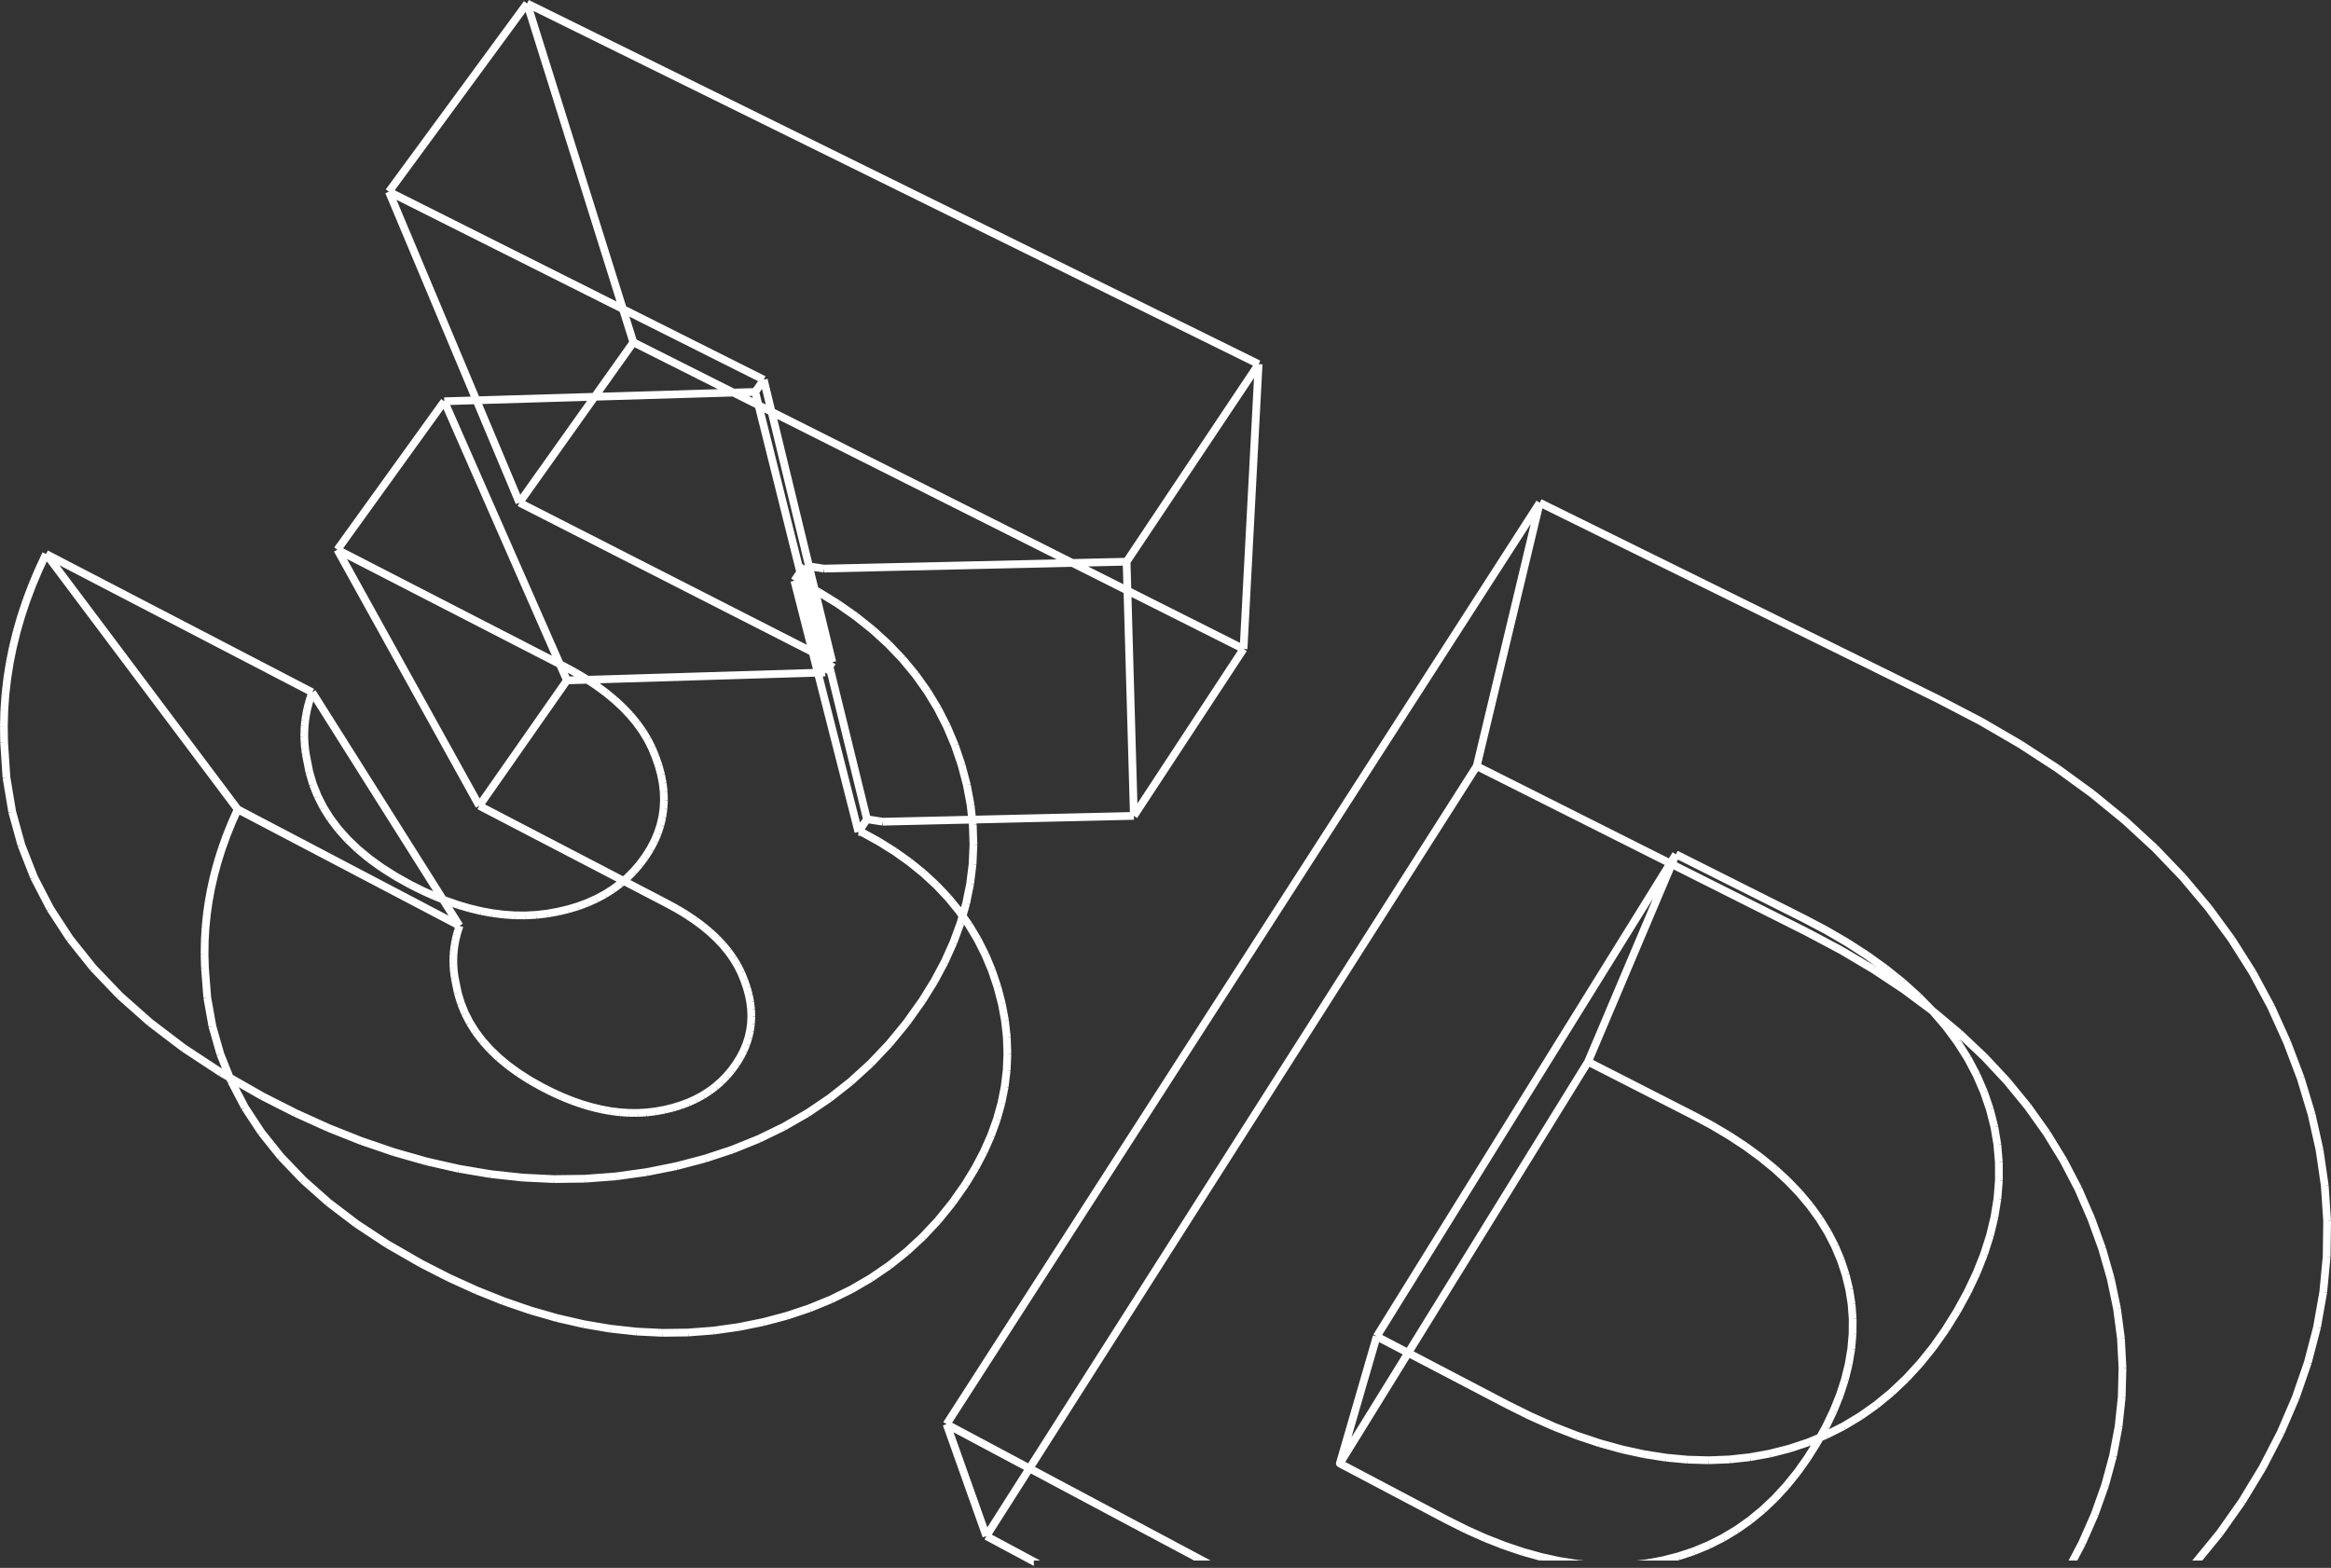 <?xml version="1.0" encoding="UTF-8"?> <svg xmlns="http://www.w3.org/2000/svg" width="602" height="405" viewBox="0 0 602 405" fill="none"><rect x="0" y="0" width="602" height="405" fill="#333333" stroke="none"/> <path fill-rule="evenodd" clip-rule="evenodd" d="M325.493 93.16L136.563 0L136.121 0.897L135.315 0.305L99.631 48.92L100.437 49.511L99.515 49.898L106.043 65.454L112.161 80.033L117.907 93.725L121.567 102.446L114.712 102.652L114.742 103.652L113.931 103.067L86.317 141.408L87.129 141.992L86.254 142.477L93.374 155.328L100.038 167.354L106.287 178.632L112.16 189.231L117.688 199.209L122.903 208.62L123.777 208.136L123.316 209.023L159.237 227.728L157.677 228.881L155.687 230.136L153.577 231.264L151.344 232.266L148.989 233.141L146.511 233.888L143.91 234.507L141.189 234.996L138.495 235.311L135.765 235.459L132.998 235.437L130.193 235.247L127.35 234.887L124.47 234.358L121.552 233.659L118.596 232.79L115.604 231.751L115.067 231.536L114.122 230.039L108.388 220.947L102.293 211.284L95.805 200.997L88.882 190.022L81.481 178.287L80.635 178.82L81.096 177.933L12.36 142.201L11.899 143.089L10.993 142.665L9.132 146.649L10.038 147.072L9.117 146.683L7.428 150.68L8.349 151.069L7.414 150.715L5.898 154.724L6.834 155.078L5.885 154.761L4.543 158.783L5.492 159.1L4.531 158.821L3.363 162.856L4.324 163.134L3.353 162.896L2.359 166.943L3.331 167.181L2.35 166.984L1.532 171.044L2.512 171.241L1.524 171.085L0.881 175.158L1.869 175.314L0.876 175.201L0.409 179.287L1.403 179.4L0.405 179.33L0.115 183.429L1.113 183.499L0.113 183.472L0 187.584L1 187.611L0 187.627L0.065 191.752L1.065 191.736L0.067 191.803L0.673 200.931L1.67 200.864L0.684 201.03L2.173 209.895L3.16 209.729L2.196 209.996L4.574 218.594L5.538 218.327L4.607 218.693L7.88 227.021L8.811 226.655L7.923 227.115L12.096 235.169L12.983 234.709L12.146 235.255L17.222 243.031L18.06 242.485L17.278 243.109L23.262 250.604L24.043 249.98L23.321 250.671L30.216 257.882L30.939 257.191L30.275 257.939L38.085 264.863L38.749 264.114L38.144 264.911L46.871 271.544L47.476 270.748L46.927 271.583L56.575 277.923L57.124 277.087L56.628 277.955L58.537 279.047L58.776 279.644L59.249 279.454L59.3 279.484L58.819 279.736L62.349 286.476L63.235 286.012L62.399 286.561L66.671 293.064L67.507 292.515L66.726 293.14L71.742 299.404L72.522 298.779L71.8 299.47L77.562 305.493L78.284 304.802L77.621 305.55L84.131 311.329L84.795 310.581L84.189 311.377L91.449 316.91L92.055 316.115L91.505 316.95L99.517 322.236L100.068 321.401L99.57 322.268L108.336 327.304L108.834 326.437L108.38 327.328L115.488 330.954L115.942 330.063L115.527 330.973L122.592 334.192L123.007 333.282L122.635 334.21L129.655 337.02L130.027 336.091L129.701 337.037L136.674 339.436L136.999 338.49L136.723 339.451L143.646 341.438L143.922 340.477L143.698 341.452L150.569 343.025L150.792 342.05L150.625 343.036L157.442 344.195L157.61 343.209L157.5 344.203L164.261 344.948L164.371 343.954L164.322 344.952L171.025 345.281L171.074 344.282L171.087 345.282L177.73 345.195L177.717 344.195L177.793 345.192L184.374 344.69L184.298 343.693L184.438 344.683L190.955 343.765L190.816 342.775L191.015 343.755L197.367 342.465L197.168 341.485L197.425 342.451L203.512 340.832L203.255 339.866L203.572 340.814L209.393 338.867L209.076 337.919L209.455 338.845L215.008 336.571L214.629 335.645L215.071 336.542L220.356 333.943L219.914 333.045L220.418 333.909L225.434 330.984L224.93 330.12L225.495 330.946L230.241 327.698L229.677 326.873L230.3 327.654L234.776 324.084L234.153 323.303L234.832 324.037L239.037 320.146L238.358 319.412L239.089 320.095L243.024 315.887L242.293 315.204L243.071 315.833L246.735 311.308L245.958 310.679L246.776 311.253L250.17 306.414L249.351 305.84L250.204 306.36L252.734 302.212L251.88 301.691L252.766 302.157L254.957 297.991L254.072 297.525L254.986 297.93L256.84 293.747L255.926 293.342L256.866 293.681L258.383 289.48L257.443 289.14L258.406 289.41L259.587 285.191L258.625 284.921L259.605 285.117L260.452 280.881L259.471 280.685L260.464 280.805L260.978 276.551L259.985 276.431L260.984 276.474L261.165 272.203L260.166 272.161L261.165 272.126L261.015 267.838L260.016 267.873L261.01 267.762L260.529 263.458L259.535 263.569L260.518 263.385L259.708 259.064L258.725 259.248L259.692 258.994L258.554 254.657L257.587 254.911L258.534 254.591L257.096 250.331L256.148 250.651L257.071 250.265L255.361 246.177L254.438 246.563L255.33 246.112L253.349 242.195L252.457 242.646L253.314 242.131L251.062 238.384L250.205 238.899L251.022 238.323L249.681 236.419L250.464 233.68L249.502 233.405L250.482 233.606L251.518 228.544L250.539 228.343L251.531 228.466L252.164 223.386L251.171 223.263L252.17 223.308L252.4 218.209L251.402 218.164L252.401 218.131L252.23 213.014L251.231 213.047L252.225 212.937L252.197 212.691L292.857 211.749L292.834 210.75L293.67 211.298L321.99 168.177L321.154 167.628L322.153 167.681L322.708 157.194L323.297 146.082L323.921 134.287L324.585 121.744L325.293 108.379L326.049 94.109L325.05 94.056L325.493 93.16ZM323.585 94.449L137.774 2.827L142.382 17.519L147.359 33.391L152.038 48.308L156.443 62.354L160.598 75.604L161.704 79.13L197.7 97.189L197.252 98.083L198.224 97.847L200.123 105.675L277.179 144.406L290.409 144.104L323.585 94.449ZM195.769 98.458L162.537 81.786L164.397 87.718L189.634 100.403L194.51 100.256L195.769 98.458ZM160.049 80.538L162.467 88.247L153.05 101.501L123.709 102.382L119.752 92.951L114.005 79.259L107.887 64.68L102.405 51.618L160.049 80.538ZM163.888 89.701L155.557 101.426L185.431 100.529L163.888 89.701ZM158.69 76.202L159.217 77.882L101.944 49.149L135.758 3.081L140.473 18.117L145.451 33.989L150.129 48.906L154.534 62.953L158.69 76.202ZM193.39 102.291L194.266 102.264L194.399 102.798L193.39 102.291ZM189.188 102.417L195.038 105.357L197.579 115.542L200.865 128.709L203.949 141.064L205.582 147.608L204.327 149.43L205.15 149.997L204.181 150.244L207.397 162.854L208.337 166.542L135.632 129.47L154.104 103.47L189.188 102.417ZM205.889 140.58L207.154 145.651L207.826 146.113L207.845 145.989L205.946 138.163L202.929 125.725L199.713 112.471L198.397 107.046L197.395 106.542L199.52 115.058L202.806 128.225L205.889 140.58ZM207.89 137.691L209.76 145.399L212.832 145.872L272.919 144.503L200.741 108.224L201.657 112L204.872 125.253L207.89 137.691ZM212.614 147.862L212.766 146.874L212.789 147.873L276.727 146.416L290.183 153.18L290.318 157.878L290.66 169.817L290.981 181.013L291.283 191.533L291.567 201.437L291.806 209.773L251.976 210.696L251.655 207.803L250.661 207.913L251.643 207.729L250.676 202.577L249.693 202.761L250.66 202.506L249.295 197.337L248.329 197.592L249.275 197.27L247.549 192.196L246.602 192.518L247.524 192.129L245.469 187.261L244.548 187.65L245.439 187.195L243.057 182.533L242.167 182.988L243.021 182.469L240.314 178.01L239.459 178.529L240.273 177.949L237.24 173.692L236.425 174.273L237.196 173.635L233.837 169.58L233.067 170.217L233.79 169.527L230.107 165.671L229.384 166.362L230.058 165.623L226.05 161.967L225.376 162.706L226 161.924L221.669 158.465L221.045 159.247L221.619 158.428L216.964 155.166L216.39 155.985L216.915 155.133L211.936 152.067L211.536 152.718L211.531 152.699L211.888 152.039L211.293 151.717L210.727 149.387L210.27 147.501L212.614 147.862ZM290.118 150.909L280.987 146.319L289.981 146.114L290.118 150.909ZM249.671 208.061L249.969 210.742L228.066 211.25L224.713 210.725L222.585 202.055L220.16 192.175L217.584 181.68L215.287 172.319L215.777 171.601L214.977 171.055L214.971 171.032L215.923 170.801L213.4 160.404L211.95 154.424L215.841 156.821L220.446 160.048L224.727 163.467L228.684 167.078L232.319 170.883L235.632 174.883L238.623 179.079L241.293 183.475L243.641 188.073L245.667 192.874L247.371 197.881L248.717 202.982L249.671 208.061ZM227.845 213.239L228 212.251L228.023 213.251L250.19 212.738L250.233 213.119L250.401 218.158L250.174 223.178L249.551 228.181L248.53 233.167L248.189 234.36L245.665 231.276L244.891 231.909L245.618 231.223L242.557 227.979L241.83 228.665L242.509 227.931L239.178 224.853L238.5 225.588L239.129 224.81L235.529 221.898L234.9 222.676L235.48 221.86L231.612 219.113L231.033 219.929L231.562 219.08L227.426 216.497L226.896 217.346L227.377 216.469L223.33 214.246L224.374 212.697L227.845 213.239ZM247.683 235.32L247.985 235.072L247.973 235.115L247.683 235.32ZM244.14 232.57L246.886 235.925L247.495 236.789L247.109 238.138L245.285 243.095L243.056 248.037L240.42 252.966L237.375 257.88L233.286 263.623L228.872 268.992L224.134 273.988L219.072 278.605L213.685 282.845L207.971 286.704L201.932 290.181L195.567 293.274L188.876 295.982L181.86 298.301L174.519 300.232L166.856 301.771L158.998 302.866L151.067 303.466L143.063 303.57L134.988 303.177L126.845 302.289L118.636 300.905L110.365 299.026L102.033 296.653L93.643 293.786L85.2 290.428L76.707 286.582L68.168 282.25L60.135 277.657L57.859 271.974L55.83 264.866L54.521 257.53L53.928 249.942L53.831 246.524L53.88 243.111L54.073 239.709L54.412 236.316L54.895 232.932L55.522 229.557L56.293 226.191L57.207 222.834L58.265 219.484L59.466 216.143L60.81 212.81L61.87 210.441L117.467 239.634L117.33 240.048L118.279 240.362L117.317 240.089L116.972 241.308L117.934 241.58L116.96 241.351L116.673 242.569L117.646 242.799L116.664 242.614L116.434 243.832L117.417 244.017L116.427 243.878L116.255 245.096L117.246 245.235L116.25 245.143L116.137 246.36L117.133 246.453L116.134 246.408L116.079 247.626L117.078 247.671L116.078 247.673L116.082 248.891L117.082 248.888L116.083 248.939L116.145 250.156L117.143 250.106L116.148 250.204L116.269 251.421L117.264 251.323L116.274 251.468L116.453 252.685L117.442 252.54L116.461 252.731L116.698 253.948L117.681 253.757L116.7 253.958L117.26 256.682L118.239 256.481L117.282 256.769L118.076 259.408L119.034 259.12L118.106 259.494L119.137 262.049L120.064 261.675L119.174 262.131L120.44 264.601L121.33 264.145L120.484 264.678L121.986 267.063L122.833 266.53L122.035 267.133L123.774 269.432L124.572 268.829L123.826 269.495L125.802 271.709L126.548 271.043L125.855 271.764L128.068 273.891L128.761 273.17L128.121 273.938L130.571 275.979L131.211 275.211L130.623 276.02L133.311 277.974L133.899 277.165L133.361 278.008L136.287 279.876L136.825 279.033L136.335 279.904L139.499 281.685L139.989 280.813L139.539 281.706L142.141 283.018L142.591 282.126L142.177 283.036L144.751 284.205L145.164 283.295L144.791 284.222L147.335 285.249L147.709 284.321L147.378 285.265L149.894 286.147L150.225 285.204L149.94 286.162L152.427 286.901L152.712 285.943L152.476 286.914L154.934 287.509L155.169 286.537L154.986 287.52L157.414 287.971L157.596 286.988L157.469 287.98L159.866 288.287L159.993 287.295L159.925 288.293L162.292 288.455L162.36 287.457L162.352 288.457L164.689 288.476L164.697 287.476L164.751 288.474L167.057 288.348L167.002 287.35L167.12 288.343L169.394 288.073L169.276 287.08L169.456 288.064L171.748 287.646L171.569 286.662L171.803 287.634L173.995 287.106L173.76 286.134L174.053 287.09L176.144 286.45L175.852 285.494L176.204 286.429L178.195 285.679L177.842 284.743L178.257 285.653L180.147 284.791L179.732 283.881L180.21 284.76L181.999 283.788L181.521 282.909L182.061 283.751L183.75 282.668L183.21 281.826L183.811 282.626L185.398 281.433L184.797 280.633L185.456 281.385L186.943 280.082L186.284 279.33L186.998 280.03L188.383 278.617L187.669 277.917L188.434 278.561L189.718 277.039L188.954 276.394L189.763 276.981L190.947 275.348L190.137 274.761L190.987 275.288L192.011 273.634L191.161 273.108L192.049 273.566L192.917 271.885L192.028 271.427L192.951 271.811L193.664 270.103L192.74 269.718L193.693 270.024L194.249 268.289L193.297 267.983L194.272 268.205L194.674 266.443L193.699 266.221L194.689 266.357L194.935 264.568L193.945 264.432L194.944 264.482L195.035 262.666L194.036 262.616L195.036 262.582L194.972 260.739L193.973 260.773L194.966 260.658L194.749 258.788L193.755 258.904L194.737 258.711L194.365 256.815L193.383 257.008L194.348 256.744L193.822 254.821L192.857 255.085L193.801 254.756L193.122 252.807L192.177 253.136L193.102 252.756L192.318 250.845L191.393 251.225L192.285 250.773L191.342 248.912L190.45 249.364L191.305 248.844L190.203 247.032L189.349 247.551L190.163 246.97L188.904 245.206L188.09 245.787L188.861 245.151L187.444 243.436L186.673 244.073L187.4 243.386L185.825 241.72L185.098 242.407L185.781 241.676L184.049 240.058L183.366 240.789L184.005 240.02L182.116 238.451L181.477 239.22L182.073 238.418L180.026 236.897L179.43 237.7L179.986 236.868L177.782 235.396L177.226 236.228L177.743 235.371L175.382 233.947L174.865 234.803L175.345 233.926L172.827 232.55L172.347 233.428L172.809 232.54L162.793 227.325L164.374 225.743L163.666 225.036L164.424 225.689L165.989 223.87L165.231 223.218L166.035 223.813L167.478 221.864L166.675 221.269L167.52 221.803L168.769 219.829L167.924 219.294L168.808 219.762L169.869 217.755L168.985 217.288L169.905 217.681L170.778 215.643L169.858 215.249L170.808 215.563L171.493 213.493L170.543 213.179L171.516 213.409L172.014 211.307L171.041 211.076L172.03 211.22L172.34 209.086L171.35 208.942L172.349 208.999L172.471 206.833L171.473 206.777L172.473 206.747L172.409 204.55L171.409 204.579L172.403 204.468L172.152 202.239L171.158 202.351L172.14 202.161L171.703 199.901L170.721 200.091L171.686 199.829L171.064 197.538L170.099 197.8L171.043 197.471L170.235 195.149L169.29 195.478L170.215 195.098L169.28 192.822L168.355 193.201L169.247 192.749L168.12 190.531L167.229 190.984L168.082 190.463L166.765 188.305L165.911 188.826L166.723 188.243L165.214 186.143L164.402 186.727L165.171 186.087L163.472 184.046L162.703 184.686L163.427 183.996L161.537 182.013L160.813 182.703L161.492 181.969L159.412 180.044L158.733 180.778L159.368 180.006L157.098 178.139L156.463 178.912L157.055 178.106L154.86 176.492L210.441 174.792L213.226 185.718L215.877 196.114L218.373 205.901L220.726 215.131L221.695 214.884L221.642 215.882L222.21 215.913L226.39 218.209L230.478 220.761L234.296 223.473L237.845 226.345L241.126 229.377L244.14 232.57ZM248.06 238.449L248.817 238.665L248.876 238.749L248.06 238.449ZM247.15 243.819L248.967 238.879L249.366 239.445L251.581 243.13L253.529 246.982L255.212 251.005L256.628 255.198L257.749 259.468L258.545 263.717L259.018 267.947L259.165 272.157L258.988 276.35L258.483 280.526L257.651 284.688L256.49 288.835L254.997 292.969L253.171 297.089L251.01 301.198L248.514 305.292L245.158 310.077L241.539 314.547L237.653 318.703L233.501 322.544L229.082 326.068L224.395 329.275L219.441 332.164L214.218 334.733L208.727 336.981L202.967 338.908L196.94 340.511L190.647 341.789L184.19 342.698L177.672 343.196L171.092 343.282L164.45 342.956L157.748 342.219L150.988 341.069L144.172 339.508L137.3 337.536L130.375 335.154L123.4 332.362L116.377 329.162L109.311 325.558L100.593 320.549L92.634 315.299L85.431 309.809L78.979 304.081L73.275 298.12L68.317 291.927L64.098 285.504L61.647 280.825L67.198 283.999L67.694 283.131L67.242 284.023L75.821 288.376L76.274 287.484L75.861 288.395L84.397 292.26L84.809 291.349L84.439 292.278L92.927 295.654L93.297 294.725L92.973 295.671L101.41 298.553L101.734 297.607L101.46 298.569L109.842 300.957L110.116 299.995L109.895 300.97L118.22 302.862L118.442 301.887L118.276 302.873L126.541 304.266L126.707 303.28L126.599 304.274L134.801 305.169L134.909 304.175L134.861 305.174L142.996 305.569L143.045 304.57L143.058 305.57L151.124 305.465L151.111 304.465L151.187 305.462L159.181 304.858L159.105 303.861L159.243 304.851L167.162 303.748L167.024 302.757L167.221 303.738L174.941 302.187L174.745 301.206L174.999 302.174L182.398 300.228L182.144 299.261L182.458 300.21L189.535 297.87L189.221 296.921L189.596 297.848L196.348 295.115L195.973 294.189L196.41 295.088L202.838 291.965L202.4 291.065L202.899 291.932L209 288.419L208.501 287.553L209.061 288.382L214.834 284.482L214.274 283.653L214.893 284.439L220.337 280.155L219.719 279.369L220.393 280.108L225.509 275.441L224.835 274.702L225.561 275.39L230.348 270.343L229.622 269.655L230.395 270.29L234.853 264.866L234.08 264.231L234.895 264.811L239.023 259.014L238.209 258.434L239.059 258.96L242.137 253.993L241.287 253.466L242.169 253.938L244.836 248.951L243.954 248.479L244.866 248.89L247.123 243.884L246.211 243.473L247.15 243.819ZM55.95 272.572L56.912 272.298L55.983 272.669L57.327 276.024L48.054 269.931L39.384 263.341L31.633 256.47L24.797 249.321L18.871 241.898L13.848 234.204L9.723 226.241L6.488 218.01L4.137 209.512L2.665 200.748L2.064 191.695L2 187.617L2.112 183.548L2.399 179.492L2.86 175.449L3.496 171.418L4.306 167.399L5.29 163.392L6.447 159.397L7.776 155.413L9.278 151.44L10.952 147.479L12.099 145.022L20.715 156.507L29.714 168.502L38.153 179.751L46.084 190.322L53.55 200.274L60.238 209.19L58.977 212.011L59.89 212.419L58.962 212.045L57.604 215.413L58.532 215.787L57.591 215.449L56.376 218.826L57.317 219.165L56.364 218.863L55.294 222.25L56.248 222.552L55.283 222.289L54.358 225.686L55.323 225.948L54.348 225.725L53.568 229.131L54.542 229.355L53.559 229.172L52.925 232.588L53.908 232.77L52.918 232.629L52.429 236.055L53.419 236.196L52.424 236.097L52.081 239.532L53.076 239.631L52.078 239.574L51.882 243.019L52.88 243.076L51.88 243.062L51.831 246.516L52.831 246.531L51.831 246.559L51.929 250.023L52.929 249.995L51.932 250.073L52.531 257.735L53.528 257.657L52.543 257.832L53.87 265.267L54.854 265.092L53.893 265.366L55.95 272.572ZM119.632 239.458L118.683 239.143L119.528 238.61L116.799 234.283L117.963 234.687L118.291 233.743L118.009 234.702L121.012 235.585L121.294 234.626L121.061 235.598L124.03 236.309L124.263 235.337L124.082 236.32L127.017 236.859L127.197 235.876L127.072 236.868L129.971 237.235L130.097 236.242L130.029 237.24L132.893 237.435L132.96 236.437L132.953 237.437L135.781 237.459L135.789 236.459L135.842 237.457L138.634 237.307L138.581 236.308L138.697 237.302L141.452 236.979L141.336 235.985L141.513 236.97L144.291 236.47L144.114 235.486L144.346 236.459L147.003 235.827L146.772 234.854L147.06 235.812L149.597 235.047L149.308 234.089L149.656 235.027L152.072 234.129L151.723 233.192L152.133 234.104L154.427 233.075L154.018 232.162L154.489 233.044L156.662 231.882L156.191 231.001L156.724 231.846L158.775 230.553L158.242 229.707L158.836 230.511L160.766 229.086L160.172 228.281L160.824 229.039L161.175 228.737L171.867 234.305L171.885 234.314L174.367 235.671L176.69 237.072L178.854 238.518L180.859 240.007L182.705 241.54L184.393 243.116L185.923 244.735L187.296 246.397L188.513 248.102L189.575 249.85L190.483 251.642L191.242 253.491L191.902 255.382L192.409 257.236L192.766 259.058L192.975 260.848L193.035 262.608L192.948 264.339L192.714 266.041L192.332 267.719L191.801 269.373L191.121 271.004L190.29 272.615L189.306 274.204L188.166 275.777L186.929 277.243L185.596 278.603L184.166 279.856L182.639 281.005L181.012 282.048L179.285 282.986L177.458 283.819L175.528 284.547L173.496 285.169L171.361 285.684L169.128 286.09L166.915 286.353L164.673 286.476L162.398 286.458L160.091 286.299L157.751 286L155.378 285.559L152.972 284.977L150.533 284.252L148.062 283.385L145.558 282.376L143.023 281.224L140.46 279.931L137.34 278.175L134.463 276.339L131.826 274.422L129.428 272.424L127.268 270.348L125.345 268.194L123.656 265.961L122.2 263.65L120.975 261.259L119.978 258.788L119.21 256.236L118.661 253.566L118.659 253.556L118.429 252.372L118.257 251.201L118.141 250.031L118.081 248.861L118.078 247.692L118.131 246.522L118.239 245.351L118.404 244.179L118.625 243.006L118.902 241.832L119.235 240.656L119.632 239.458ZM115.85 236.526L113.722 233.153L111.813 232.39L112.184 231.462L111.774 232.374L108.67 230.976L109.081 230.064L108.634 230.959L105.498 229.391L105.945 228.496L105.458 229.369L101.648 227.243L102.135 226.37L101.6 227.214L98.079 224.984L98.614 224.139L98.028 224.95L94.797 222.616L95.382 221.805L94.745 222.576L91.802 220.139L92.439 219.369L91.748 220.091L89.094 217.552L89.785 216.829L89.04 217.497L86.675 214.855L87.42 214.188L86.623 214.792L84.545 212.048L85.342 211.445L84.496 211.977L82.706 209.133L83.552 208.6L82.661 209.055L81.158 206.109L82.049 205.655L81.12 206.026L79.904 202.98L80.832 202.609L79.874 202.892L78.943 199.747L79.902 199.463L78.921 199.658L78.276 196.412L79.256 196.218L78.274 196.402L78.001 194.953L78.984 194.768L77.994 194.906L77.792 193.456L78.782 193.318L77.786 193.408L77.655 191.958L78.651 191.868L77.651 191.91L77.591 190.46L78.59 190.418L77.59 190.412L77.599 188.962L78.599 188.968L77.601 188.913L77.681 187.463L78.68 187.519L77.685 187.415L77.835 185.966L78.83 186.069L77.841 185.918L78.062 184.469L79.051 184.619L78.07 184.422L78.361 182.973L79.342 183.169L78.371 182.928L78.732 181.478L79.703 181.72L78.744 181.435L79.175 179.985L80.134 180.27L79.189 179.943L79.408 179.309L15.334 146.002L22.315 155.306L31.314 167.301L39.753 178.551L47.684 189.122L55.15 199.074L62.056 208.28L115.85 236.526ZM111.876 230.226L109.51 229.161L106.413 227.612L102.647 225.51L99.175 223.311L95.994 221.014L93.105 218.621L90.505 216.133L88.192 213.551L86.165 210.875L84.422 208.106L82.961 205.241L81.778 202.281L80.874 199.223L80.24 196.033L80.238 196.023L79.971 194.606L79.776 193.204L79.649 191.802L79.59 190.4L79.599 188.999L79.677 187.598L79.822 186.196L80.036 184.793L80.317 183.389L80.668 181.983L80.917 181.143L87.191 191.089L94.113 202.064L100.602 212.351L106.696 222.014L111.876 230.226ZM162.35 227.094L162.256 227.045L161.98 226.724L162.35 227.094ZM162.933 224.356L161.299 225.991L160.897 226.337L125.25 207.775L146.955 176.734L151.423 176.597L153.431 177.924L155.849 179.701L158.076 181.532L160.111 183.416L161.956 185.351L163.611 187.339L165.077 189.379L166.355 191.472L167.445 193.619L168.355 195.832L169.143 198.096L169.747 200.317L170.169 202.502L170.411 204.65L170.472 206.763L170.355 208.842L170.057 210.889L169.58 212.906L168.922 214.895L168.082 216.856L167.058 218.792L165.849 220.703L164.45 222.593L162.933 224.356ZM147.067 174.729L148.294 174.692L148.02 174.528L146.655 173.791L147.067 174.729ZM149.026 172.8L148.513 173.659L148.989 172.779L145.96 171.143L145.701 171.621L145.697 171.61L145.942 171.133L145.354 170.831L142.825 165.074L138.041 154.188L132.962 142.63L127.561 130.338L121.805 117.238L116.254 104.607L122.397 104.422L123.314 106.609L128.411 118.754L133.224 130.221L134.146 129.834L133.692 130.725L208.995 169.122L209.934 172.807L151.997 174.579L151.904 174.518L151.861 174.583L151.811 174.584L151.865 174.493L149.026 172.8ZM125.158 105.835L124.539 104.358L151.598 103.545L134.372 127.789L130.255 117.98L125.158 105.835ZM215.164 185.224L212.489 174.73L213.157 174.709L213.126 173.71L213.658 174.073L215.642 182.157L218.218 192.651L220.642 202.531L222.823 211.419L222.112 212.474L220.311 205.407L217.815 195.62L215.164 185.224ZM154.003 177.103L154.397 176.506L154.443 176.505L154.003 177.103ZM196.802 100.47L197.779 104.497L196.756 103.982L196.122 101.441L196.802 100.47ZM292.148 151.929L291.961 145.382L323.859 97.639L323.296 108.273L322.588 121.638L321.924 134.182L321.299 145.977L320.711 157.088L320.237 166.047L292.148 151.929ZM292.317 157.821L292.213 154.201L319.702 168.017L293.742 207.544L293.566 201.38L293.282 191.476L292.98 180.955L292.659 169.76L292.317 157.821ZM88.619 141.634L114.531 105.656L119.974 118.043L125.73 131.142L131.131 143.435L136.21 154.992L140.994 165.879L142.531 169.378L88.619 141.634ZM89.6 144.388L143.808 172.284L145.282 175.637L123.876 206.25L119.438 198.24L113.909 188.262L108.036 177.663L101.787 166.384L95.124 154.358L89.6 144.388ZM501.157 179.779L398.098 128.961L397.656 129.858L396.815 129.317L243.619 367.333L244.46 367.874L243.518 368.209L245.529 373.869L247.405 379.147L249.157 384.08L250.799 388.701L252.34 393.038L253.79 397.118L254.732 396.783L254.26 397.664L267 404.494V403.097H268.628L256.154 396.411L266.218 380.606L308.409 403.097H312.66L267.296 378.914L381.735 199.197L429.933 223.422L354.698 344.687L355.548 345.214L354.587 344.935L352.724 351.354L350.986 357.342L349.361 362.94L347.838 368.185L346.408 373.11L345.063 377.744C344.927 378.214 345.151 378.703 345.573 378.916L373.147 393.462L373.613 392.578L373.165 393.471L378.182 395.987L378.631 395.093L378.222 396.006L383.175 398.225L383.584 397.312L383.218 398.243L388.106 400.165L388.472 399.234L388.153 400.182L392.974 401.806L393.294 400.858L393.025 401.821L397.603 403.097H397.793L398.048 402.183L397.848 403.097H409.132L407.475 402.942L402.919 402.226L398.289 401.212L393.587 399.902L388.814 398.294L383.971 396.39L379.059 394.189L374.08 391.693L374.062 391.684L347.437 377.637L364.032 350.778L388.706 363.677L389.169 362.79L388.724 363.686L394.843 366.727L395.288 365.831L394.882 366.745L400.923 369.428L401.328 368.514L400.965 369.446L406.927 371.77L407.29 370.839L406.973 371.787L412.853 373.751L413.17 372.802L412.904 373.766L418.701 375.369L418.968 374.405L418.755 375.382L424.468 376.623L424.681 375.646L424.526 376.634L430.153 377.512L430.308 376.525L430.215 377.52L435.755 378.035L435.847 377.04L435.819 378.039L441.27 378.191L441.298 377.192L441.337 378.191L446.697 377.979L446.658 376.98L446.766 377.974L452.035 377.4L451.926 376.406L452.105 377.389L457.28 376.452L457.102 375.468L457.348 376.437L462.386 375.154L462.14 374.185L462.454 375.134L467.311 373.523L466.996 372.574L467.379 373.497L467.631 373.393L465.965 376.049L463.343 379.736L460.575 383.16L457.663 386.32L454.606 389.216L451.405 391.848L448.059 394.216L444.568 396.319L440.931 398.158L437.148 399.732L433.219 401.041L429.143 402.084L424.958 402.846L422.671 403.097H429.364L429.357 403.061L429.367 403.097H433.25L433.749 402.97L433.501 402.001L433.818 402.95L437.815 401.618L437.499 400.669L437.883 401.592L441.734 399.99L441.35 399.067L441.801 399.959L445.503 398.087L445.052 397.195L445.568 398.051L449.123 395.91L448.607 395.053L449.184 395.87L452.59 393.46L452.012 392.643L452.647 393.416L455.904 390.739L455.269 389.966L455.956 390.692L459.063 387.749L458.376 387.023L459.111 387.7L462.068 384.492L461.333 383.814L462.111 384.443L464.918 380.97L464.14 380.341L464.955 380.921L467.612 377.185L466.797 376.605L467.644 377.137L470.151 373.139L469.392 372.663L469.398 372.66L470.179 373.092L470.72 372.113L472.054 371.56L471.671 370.636L472.121 371.529L476.612 369.265L476.162 368.372L476.677 369.229L480.985 366.64L480.469 365.783L481.046 366.6L485.169 363.687L484.592 362.871L485.227 363.643L489.165 360.408L488.53 359.636L489.218 360.361L492.97 356.806L492.282 356.08L493.018 356.757L496.585 352.882L495.849 352.204L496.627 352.832L500.007 348.639L499.229 348.012L500.045 348.59L503.238 344.082L502.422 343.504L503.27 344.033L506.277 339.211L505.428 338.682L506.305 339.163L509.021 334.207L508.144 333.727L509.049 334.154L511.371 329.243L510.467 328.815L511.397 329.184L513.328 324.316L512.398 323.948L513.351 324.252L514.891 319.428L513.939 319.124L514.911 319.358L516.062 314.577L515.09 314.343L516.077 314.502L516.84 309.764L515.853 309.605L516.85 309.685L517.227 304.99L516.23 304.91L517.23 304.908L517.222 300.255L516.222 300.257L517.219 300.172L516.827 295.562L515.831 295.646L516.816 295.479L516.042 290.911L515.056 291.078L516.025 290.83L514.87 286.303L513.901 286.551L514.847 286.227L513.312 281.742L512.366 282.065L513.284 281.668L511.377 277.265L510.459 277.662L511.343 277.194L509.074 272.914L508.191 273.383L509.036 272.848L506.405 268.69L505.56 269.225L506.364 268.63L506.311 268.558L511.727 273.669L517.567 279.918L522.902 286.431L527.731 293.211L532.052 300.261L535.866 307.585L539.172 315.19L541.955 322.874L544.147 330.529L545.745 338.153L546.747 345.748L547.15 353.315L546.951 360.855L546.147 368.368L544.734 375.856L542.709 383.319L540.068 390.759L536.805 398.175L534.217 403.097H536.477L538.592 399.076L537.706 398.61L538.622 399.013L541.913 391.531L540.998 391.128L541.94 391.463L544.607 383.953L543.664 383.618L544.629 383.88L546.675 376.342L545.71 376.08L546.692 376.265L548.12 368.699L547.137 368.514L548.131 368.62L548.944 361.027L547.95 360.921L548.949 360.947L549.15 353.328L548.15 353.302L549.149 353.248L548.742 345.603L547.743 345.656L548.735 345.525L547.723 337.854L546.732 337.984L547.71 337.779L546.097 330.083L545.118 330.288L546.08 330.012L543.869 322.291L542.907 322.566L543.847 322.225L541.042 314.479L540.102 314.82L541.019 314.421L537.687 306.756L536.77 307.155L537.656 306.693L533.81 299.307L532.923 299.769L533.776 299.246L529.418 292.137L528.565 292.659L529.38 292.079L524.511 285.243L523.697 285.824L524.47 285.19L519.094 278.625L518.32 279.259L519.05 278.576L513.166 272.28L512.436 272.963L513.122 272.236L506.732 266.206L506.046 266.933L506.687 266.166L499.793 260.4L499.779 260.417L499.74 260.376L499.748 260.365L499.677 260.313L496.225 256.78L495.665 257.328L495.654 257.319L496.18 256.737L492.112 253.062L491.442 253.804L492.068 253.025L487.642 249.469L487.016 250.248L487.6 249.436L482.817 245.998L482.233 246.81L482.776 245.97L477.637 242.65L477.094 243.49L477.598 242.626L472.102 239.423L471.599 240.287L472.065 239.403L466.214 236.317L465.748 237.201L466.196 236.308L433.27 219.77L432.821 220.664L431.971 220.137L430.991 221.716L382.534 197.36L384.667 188.445L387.123 178.178L389.732 167.274L392.508 155.672L395.467 143.304L398.337 131.309L500.253 181.562L500.273 181.572L511.04 187.181L521.207 193.094L530.773 199.313L539.738 205.841L548.101 212.681L555.863 219.836L563.021 227.308L569.576 235.101L575.525 243.221L580.868 251.669L585.602 260.453L589.726 269.578L593.221 278.807L595.999 288.008L598.058 297.181L599.393 306.328L599.999 315.447L599.874 324.541L599.011 333.61L597.405 342.656L595.052 351.679L591.945 360.678L588.079 369.656L583.448 378.61L578.186 387.294L572.429 395.455L566.177 403.087L566.167 403.097H568.754L573.999 396.695L573.225 396.061L574.042 396.637L579.84 388.419L579.023 387.842L579.878 388.361L585.176 379.618L584.321 379.1L585.209 379.559L589.872 370.543L588.984 370.084L589.902 370.479L593.797 361.435L592.878 361.039L593.824 361.366L596.955 352.294L596.01 351.968L596.978 352.22L599.351 343.122L598.383 342.87L599.368 343.045L600.987 333.92L600.002 333.745L600.998 333.84L601.868 324.69L600.873 324.596L601.873 324.609L602 315.435L601 315.421L601.998 315.355L601.386 306.156L600.388 306.222L601.377 306.078L600.031 296.855L599.042 296.999L600.018 296.78L597.943 287.535L596.967 287.753L597.924 287.464L595.125 278.196L594.168 278.485L595.103 278.131L591.585 268.841L590.65 269.195L591.561 268.783L587.41 259.597L586.499 260.009L587.379 259.534L582.612 250.69L581.732 251.164L582.577 250.63L577.197 242.123L576.352 242.657L577.159 242.066L571.169 233.893L570.363 234.483L571.128 233.84L564.531 225.996L563.766 226.64L564.488 225.948L557.285 218.43L556.563 219.122L557.241 218.386L549.435 211.191L548.757 211.926L549.39 211.152L540.982 204.275L540.349 205.049L540.938 204.241L531.928 197.681L531.34 198.489L531.885 197.651L522.276 191.403L521.73 192.242L522.233 191.377L512.025 185.44L511.522 186.305L511.984 185.418L501.177 179.788L500.715 180.675L501.157 179.779ZM382.722 187.98L380.443 197.502L265.526 377.97L245.889 367.502L395.316 135.341L393.522 142.839L390.563 155.207L387.787 166.808L385.178 177.712L382.722 187.98ZM246.266 369.97L264.448 379.663L254.989 394.518L254.225 392.369L252.684 388.032L251.042 383.411L249.289 378.478L247.414 373.2L246.266 369.97ZM501.787 265.813L504.735 269.791L507.325 273.885L509.557 278.096L511.433 282.427L512.942 286.837L514.077 291.285L514.838 295.772L515.222 300.3L515.23 304.871L514.859 309.485L514.108 314.146L512.975 318.854L511.456 323.611L509.55 328.417L507.253 333.273L504.565 338.177L501.589 342.95L498.431 347.408L495.091 351.551L491.57 355.377L487.868 358.885L483.986 362.075L479.923 364.945L475.679 367.496L472.34 369.179L472.449 368.982L471.574 368.499L472.476 368.929L474.423 364.855L473.52 364.423L474.448 364.797L476.073 360.756L475.145 360.383L476.096 360.693L477.4 356.687L476.448 356.377L477.419 356.618L478.403 352.646L477.432 352.406L478.418 352.572L479.083 348.635L478.096 348.468L479.093 348.556L479.439 344.653L478.443 344.565L479.442 344.572L479.471 340.702L478.471 340.695L479.468 340.62L479.181 336.784L478.183 336.858L479.171 336.702L478.568 332.899L477.58 333.056L478.551 332.819L477.633 329.049L476.662 329.286L477.611 328.973L476.379 325.236L475.43 325.549L476.352 325.163L474.812 321.493L473.89 321.88L474.779 321.422L472.94 317.854L472.051 318.312L472.902 317.787L470.762 314.32L469.911 314.845L470.721 314.259L468.283 310.892L467.473 311.478L468.24 310.836L465.503 307.569L464.736 308.211L465.458 307.519L462.423 304.351L461.701 305.043L462.378 304.307L459.046 301.238L458.368 301.974L459.002 301.2L455.372 298.229L454.739 299.003L455.329 298.196L451.403 295.324L450.812 296.131L451.361 295.295L447.139 292.52L446.59 293.355L447.099 292.495L442.58 289.818L442.071 290.678L442.543 289.796L437.728 287.216L437.256 288.097L437.711 287.206L411.418 273.788L414.274 267.042L417.69 258.973L421.322 250.393L425.191 241.252L429.322 231.494L432.247 224.585L466.071 241.586L466.091 241.596L474.957 246.305L483.319 251.267L491.177 256.482L498.357 261.823L498.481 261.95L501.787 265.813ZM472.604 364.021L470.684 368.041L469.307 370.533L466.647 371.636L461.858 373.224L456.889 374.49L451.783 375.415L446.584 375.982L441.292 376.191L435.908 376.041L430.431 375.532L424.864 374.663L419.207 373.434L413.462 371.846L407.63 369.898L401.713 367.591L395.713 364.926L389.632 361.905L389.614 361.895L365.086 349.072L410.501 275.565L436.784 288.978L436.801 288.988L441.579 291.549L446.06 294.204L450.242 296.952L454.126 299.794L457.712 302.729L461.001 305.758L463.991 308.879L466.684 312.093L469.08 315.402L471.18 318.805L472.983 322.304L474.492 325.9L475.699 329.561L476.599 333.253L477.189 336.975L477.471 340.728L477.443 344.517L477.104 348.34L476.452 352.202L475.487 356.102L474.205 360.041L472.604 364.021ZM362.255 349.849L349.03 371.254L349.759 368.743L351.281 363.497L352.906 357.899L354.645 351.912L356.167 346.666L362.255 349.849ZM409.243 273.795L363.309 348.143L356.965 344.826L426.875 232.144L423.349 240.473L419.48 249.613L415.848 258.193L412.432 266.262L409.243 273.795ZM466.989 239.809L433.028 222.74L433.326 222.037L465.281 238.086L465.299 238.095L471.113 241.162L476.571 244.343L481.67 247.637L484.266 249.503L475.957 244.573L475.447 245.433L475.916 244.55L467.009 239.82L466.54 240.702L466.989 239.809ZM483.851 250.419L484.356 249.568L484.397 249.597L483.851 250.419ZM491.855 255.526L491.753 255.664L491.848 255.52L491.855 255.526Z" fill="white"></path> </svg> 